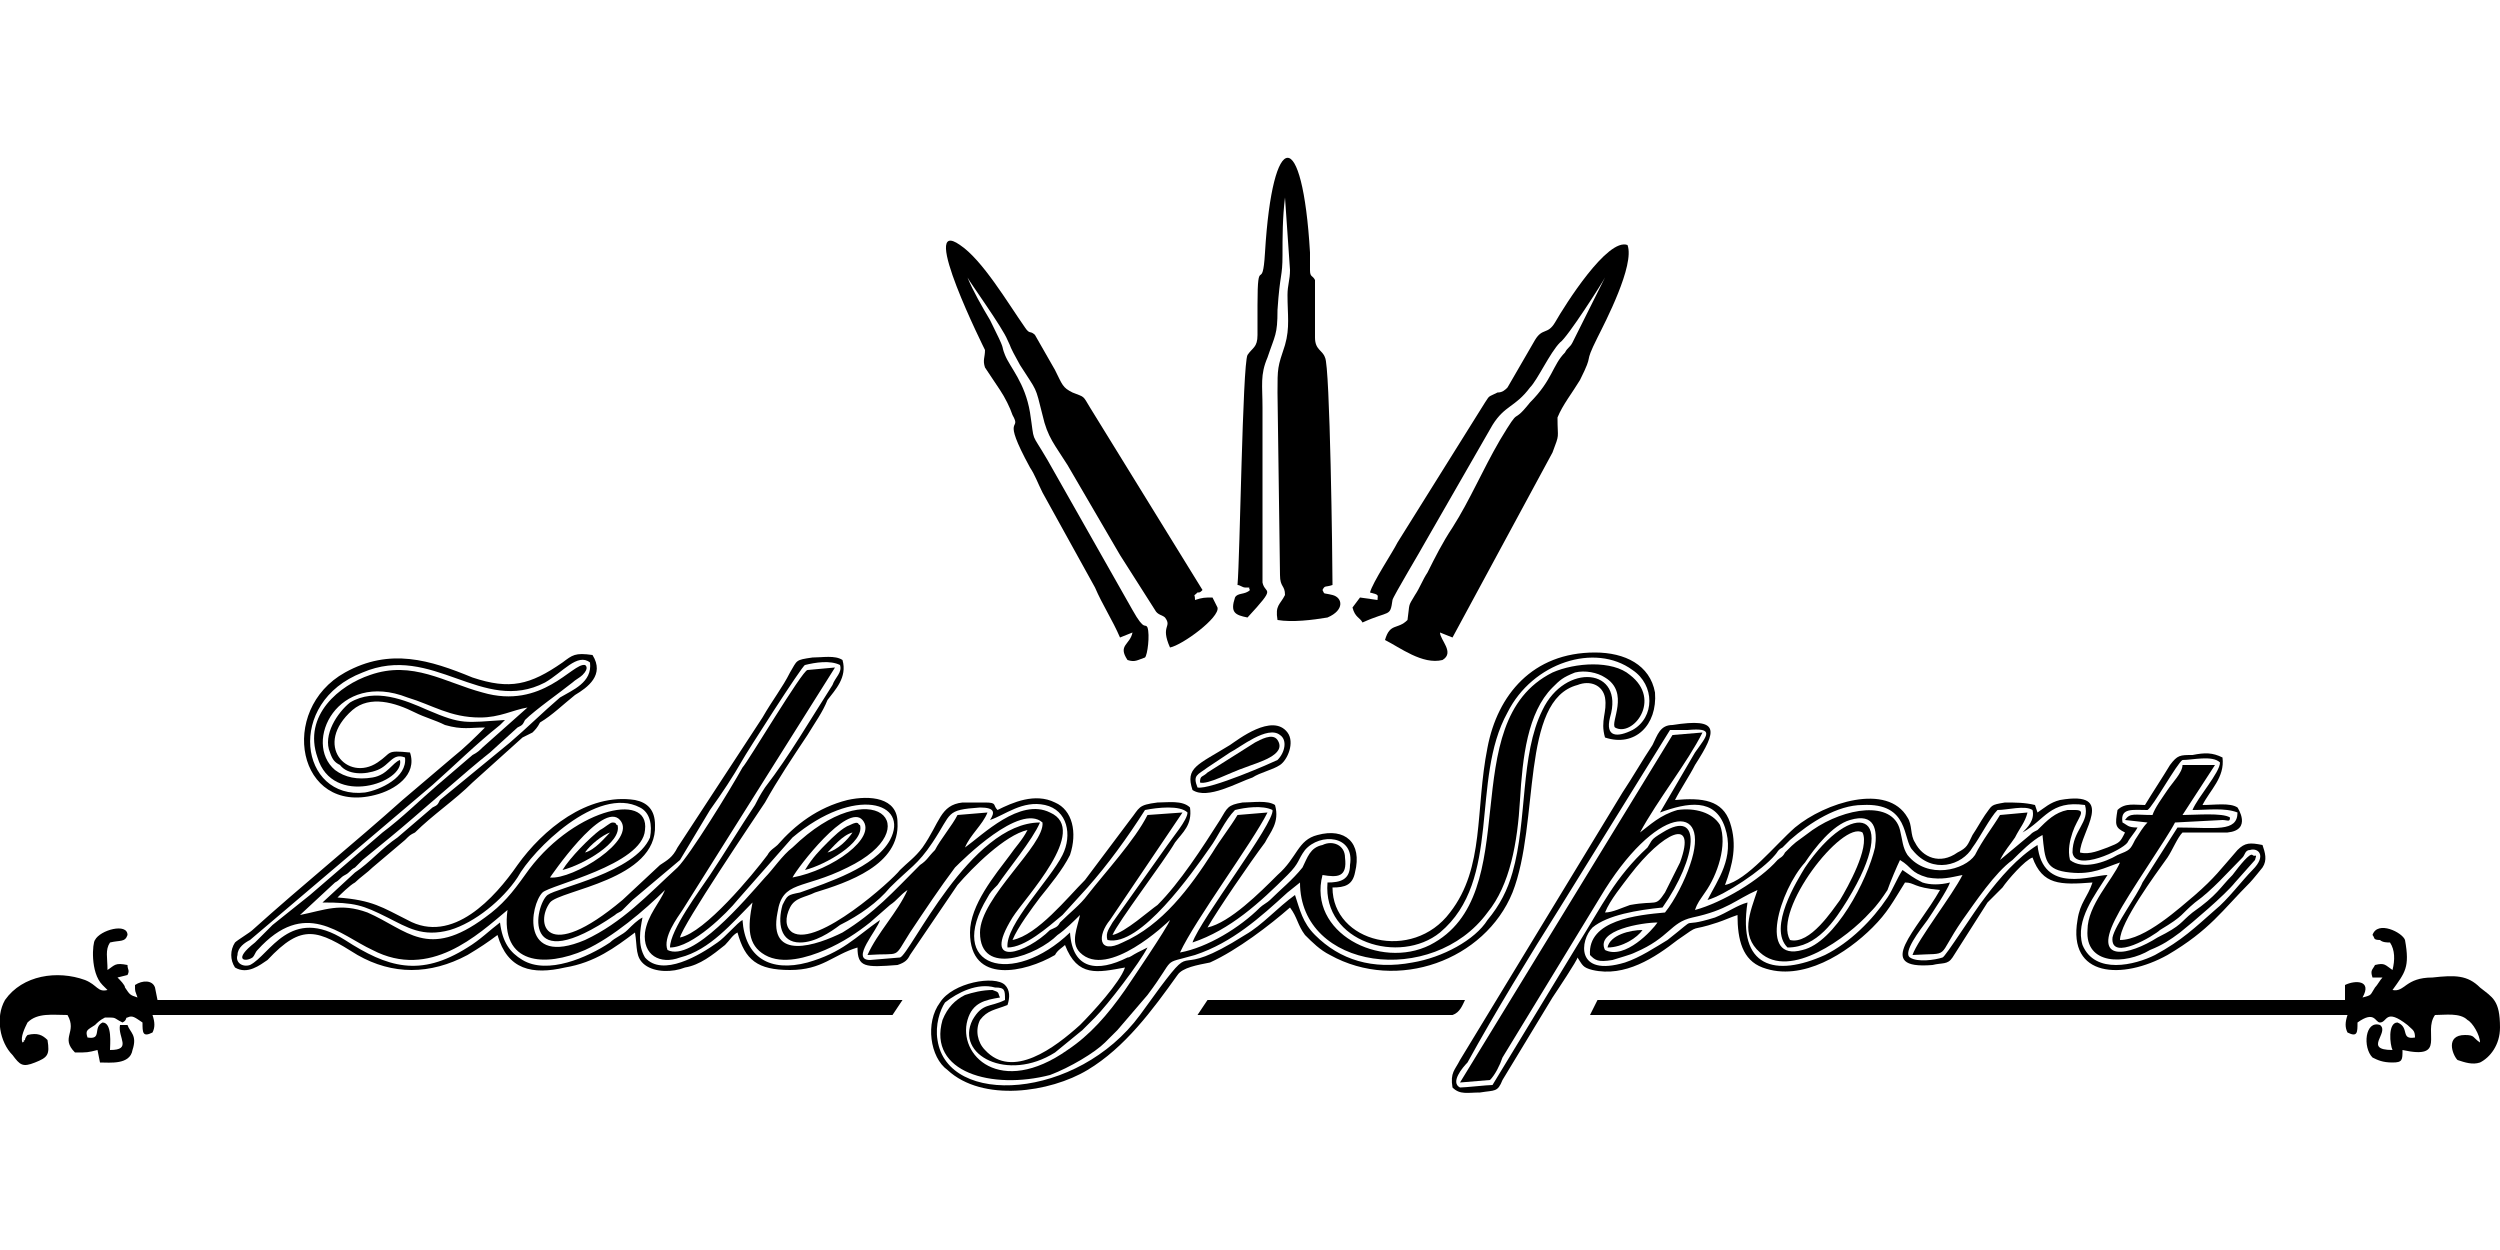 <?xml version="1.0" encoding="UTF-8"?>
<!DOCTYPE svg PUBLIC "-//W3C//DTD SVG 1.1//EN" "http://www.w3.org/Graphics/SVG/1.1/DTD/svg11.dtd">
<!-- Creator: CorelDRAW X8 -->
<svg xmlns="http://www.w3.org/2000/svg" xml:space="preserve" width="1000px" height="500px" version="1.1" style="shape-rendering:geometricPrecision; text-rendering:geometricPrecision; image-rendering:optimizeQuality; fill-rule:evenodd; clip-rule:evenodd"
viewBox="0 0 1000 500"
 xmlns:xlink="http://www.w3.org/1999/xlink">
 <defs>
  <style type="text/css">
   <![CDATA[
    .fil0 {fill:black}
   ]]>
  </style>
 </defs>
 <g id="Vrstva_x0020_1">
  <g id="_4524516784">
   <path class="fil0" d="M317 351c2,-4 22,-30 28,-23 6,7 -12,20 -28,23zm-97 0c0,0 21,-31 28,-23 7,8 -19,24 -28,23zm47 29c-2,-5 4,-13 6,-16l61 -97 -11 1c-2,0 -24,37 -26,39 -5,9 -21,35 -26,40 -12,11 -22,22 -37,29 -26,11 -22,-14 -17,-19 3,-3 40,-11 41,-25 2,-16 -30,-8 -48,18 -5,7 -9,12 -16,17 -23,17 -31,5 -47,-2 -11,-4 -17,-1 -27,1l14 -13c2,-1 2,-2 4,-3 2,-1 2,-2 4,-3 1,-1 2,-2 3,-3l11 -9c11,-9 31,-27 40,-34l11 -10c2,-1 2,-1 3,-3 4,-4 14,-11 19,-15 1,-1 3,-2 4,-3 3,-3 1,-4 1,-4 -5,-1 -17,18 -41,11 -15,-4 -28,-13 -45,-7 -12,4 -27,16 -21,33 6,20 35,10 33,1 -3,1 -5,6 -11,7 -6,1 -11,0 -15,-3 -13,-11 1,-40 29,-29 10,3 17,8 29,8 8,0 13,-3 19,-4l-18 16c-1,1 -2,2 -4,3l-14 12c-7,6 -14,13 -22,19l-29 25c-5,4 -10,8 -15,12l-7 7c-9,7 -4,8 -1,6 1,-1 1,-2 2,-3 19,-21 33,-6 46,0 23,12 42,-6 54,-16 -3,22 15,23 31,16 11,-5 24,-16 32,-24 -2,5 -7,10 -8,17 -1,9 6,13 14,10 12,-3 21,-14 29,-22 -2,10 -2,17 5,21 7,4 17,1 24,-2 7,-3 13,-7 18,-11l8 -7c3,-2 4,-4 7,-6 -4,9 -12,17 -16,26 14,-1 10,2 17,-9 6,-9 12,-18 18,-26 3,-3 26,-26 35,-18 1,9 -25,30 -25,44 0,18 23,9 31,1 3,-2 7,-6 9,-8 -1,5 -4,11 0,15 11,11 35,-12 36,-13 -1,3 -16,25 -18,28 -7,10 -14,18 -23,24 -27,19 -44,2 -40,-12 2,-7 7,-8 13,-9 -1,-2 0,-2 -3,-3 -4,0 -8,1 -11,2 -4,2 -7,5 -9,10 -6,21 20,28 43,22 8,-3 18,-9 22,-13 2,-2 3,-3 5,-5l12 -14c12,-16 5,-12 19,-16 15,-5 26,-15 37,-25l5 -4c0,35 53,42 75,12 9,-11 12,-28 13,-45 1,-17 3,-35 13,-45 3,-3 4,-4 9,-6 4,-1 9,0 12,2 10,6 2,18 4,20 7,4 19,-11 6,-21 -7,-6 -22,-5 -31,-1 -40,20 -10,89 -49,109 -20,10 -49,-5 -43,-28 6,1 10,1 9,-7 0,-5 -5,-7 -9,-5 -5,1 -6,5 -8,9 -4,5 -9,9 -13,13 -1,1 -3,2 -4,3 -8,8 -21,16 -32,18 6,-13 29,-44 35,-56l-12 1c-3,5 -7,10 -10,15 -9,14 -20,29 -36,36 -10,5 -10,-3 -5,-9l29 -43 -14 1c-5,10 -17,23 -24,32 -3,4 -7,7 -11,11 -1,2 -2,2 -4,3 -9,9 -28,16 -15,-5 5,-8 31,-35 15,-42 -12,-6 -27,9 -34,14 2,-5 7,-9 9,-14l-12 1c-2,4 -7,10 -9,14 -3,3 -3,4 -6,6 -11,11 -18,19 -31,27 -10,5 -30,12 -26,-8 2,-13 10,-9 28,-18 33,-16 10,-39 -22,-8 -4,3 -8,9 -11,12 -8,9 -29,34 -39,29z"/>
   <path class="fil0" d="M162 303c1,8 -10,13 -16,14 -26,3 -32,-36 -1,-48 28,-12 48,17 73,4 7,-4 13,-12 18,-8 1,8 -7,11 -12,14 -7,6 -13,12 -20,18l-28 23c-1,2 -1,2 -3,3l-14 12c-6,4 -11,10 -17,14l-13 12c13,0 16,1 26,6 8,4 14,8 25,5 10,-3 21,-12 27,-21 6,-11 32,-37 49,-28 4,2 5,7 4,12 -6,14 -37,20 -41,23 -5,4 -11,34 27,8 1,-1 2,-1 3,-2 1,-1 1,-1 2,-2 1,-1 1,-1 2,-2l19 -16 12 -20c5,-7 9,-13 13,-20 1,-2 24,-38 25,-38 4,-1 10,-2 14,0 1,3 -2,5 -3,8 -9,14 -17,28 -27,41 -2,3 -3,5 -4,7 -6,9 -12,19 -18,28 -4,6 -16,22 -16,29 9,0 23,-14 27,-19l22 -25c25,-21 47,-14 39,1 -6,11 -25,17 -36,21 -5,1 -5,1 -7,5 -2,7 -1,15 7,15 6,0 12,-4 16,-7 8,-4 15,-9 20,-15 8,-8 11,-9 17,-18 8,-12 5,-13 19,-14 6,0 6,2 4,5 6,-2 13,-8 22,-6 9,2 11,12 7,20 -5,10 -23,28 -22,37 7,0 16,-8 22,-13l10 -11c8,-9 16,-20 23,-31 5,-1 14,-2 17,1 0,3 -6,10 -8,13l-22 31c-1,2 -3,4 -2,7 13,3 34,-27 41,-37 3,-4 6,-11 10,-15 4,-1 11,-2 15,0 1,5 -29,44 -32,53 15,-5 27,-16 38,-27 5,-5 4,-6 7,-10 6,-7 20,-6 18,6 0,6 -4,7 -9,7 -2,24 29,33 45,20 25,-21 12,-61 27,-88 10,-20 35,-28 50,-17 9,6 9,19 0,24 -6,3 -11,3 -9,-5 6,-20 -18,-22 -27,-3 -9,18 -6,44 -12,65 -2,7 -5,13 -10,19 -5,8 -18,15 -30,17 -16,3 -29,-1 -39,-11 -5,-5 -6,-10 -8,-16 -7,5 -13,12 -20,16 -30,19 -19,1 -34,21l-8 11c-25,34 -77,37 -81,10 -1,-6 1,-12 3,-15 5,-4 13,-8 20,-6 4,0 4,1 4,5 -6,3 -9,1 -13,8 -7,14 14,25 33,13l11 -9c2,-2 3,-3 5,-5 5,-5 18,-22 21,-28l-4 2c-2,1 -3,2 -4,2 -12,6 -22,5 -23,-10 -23,22 -50,14 -33,-14 1,-2 2,-3 4,-5 4,-6 14,-18 17,-25 -28,0 -52,53 -56,54l-12 1c-8,0 3,-12 4,-16 -10,7 -15,13 -29,17 -15,4 -25,-2 -26,-17 -2,1 -7,7 -10,9 -7,5 -22,14 -29,6 -3,-5 -2,-11 -1,-16 -2,1 -4,3 -6,5 -2,2 -5,3 -7,5 -9,6 -25,13 -35,7 -5,-3 -8,-7 -9,-15 -4,3 -8,7 -13,10 -19,12 -32,8 -49,-3 -22,-14 -30,6 -38,10 -3,1 -6,-1 -5,-4 0,-3 3,-5 5,-6l73 -62c9,-8 17,-16 27,-24 1,-1 1,-1 2,-2 -16,1 -17,2 -31,-4 -9,-4 -21,-9 -31,-3 -5,4 -11,13 -8,20 1,3 2,4 4,5 3,4 10,4 15,2 5,-2 6,-7 11,-5zm371 52c5,0 8,-1 9,-6 3,-12 -4,-18 -15,-15 -8,2 -8,9 -16,16 -7,7 -19,19 -28,21 4,-7 17,-26 23,-34 2,-4 6,-8 4,-15 -3,-2 -9,-1 -13,-1 -6,1 -6,2 -9,7 -7,11 -16,25 -25,34 -3,2 -13,11 -18,12 2,-5 21,-30 25,-37 3,-4 7,-7 6,-14 -3,-3 -9,-2 -13,-2 -8,1 -7,2 -11,7l-18 24c-7,7 -19,22 -29,24 2,-5 8,-13 11,-17 4,-5 9,-11 12,-17 3,-9 1,-18 -6,-21 -8,-4 -17,0 -23,3 -2,-2 0,-3 -5,-3 -3,0 -6,0 -9,0 -9,1 -9,8 -16,18 -3,4 -6,6 -9,9 -3,4 -33,31 -43,25 -3,-2 -3,-6 -1,-10 2,-4 6,-4 10,-6 13,-4 34,-11 33,-28 0,-10 -11,-11 -20,-9 -12,3 -21,10 -28,18 -1,1 -3,2 -4,4 -6,8 -25,31 -35,33 1,-5 30,-48 34,-54 5,-9 11,-18 17,-27 3,-5 6,-9 8,-14 3,-4 8,-9 6,-16 -3,-2 -8,-1 -12,-1 -7,1 -6,1 -9,6 -3,6 -7,11 -11,18l-34 52c-2,4 -4,5 -7,7l-15 14c-31,26 -35,9 -29,1 4,-5 43,-9 42,-31 0,-6 -3,-9 -8,-10 -19,-3 -37,12 -47,26 -9,13 -26,32 -44,22 -10,-5 -14,-8 -28,-9 1,-1 5,-5 7,-6 2,-2 5,-4 7,-6l13 -11c2,-2 2,-2 4,-3 7,-7 16,-13 23,-20l20 -18c2,-1 2,-1 4,-2 1,-1 2,-2 3,-4 5,-3 9,-7 14,-11 5,-3 12,-8 7,-16 -7,-1 -8,0 -12,3 -13,9 -21,11 -36,6 -17,-7 -33,-12 -51,-2 -27,15 -19,57 12,49 8,-2 17,-8 14,-17 -10,-1 -7,0 -13,4 -12,8 -26,-7 -10,-21 7,-6 17,-3 25,1 4,2 8,3 12,5 7,2 10,1 16,1 -4,4 -8,8 -13,12l-20 17c-19,17 -40,34 -60,52 -1,1 -6,4 -7,5 -2,3 -2,7 0,10 5,3 10,-1 13,-3 14,-15 20,-12 36,-2 14,8 29,8 44,0 5,-3 8,-5 12,-8 4,14 14,16 27,13 12,-2 20,-8 28,-14 1,6 0,10 4,13 4,3 11,3 16,1 6,-1 11,-5 16,-9 2,-2 3,-4 5,-5 3,11 8,15 21,15 13,0 17,-6 27,-9 0,8 3,8 16,7 3,-1 4,-2 5,-4l19 -28c6,-7 19,-20 28,-22 -2,4 -5,7 -7,10 -6,8 -16,20 -16,31 0,21 22,16 34,9 1,-2 3,-3 4,-4 5,13 13,11 24,9 -2,6 -13,18 -18,23 -10,9 -27,22 -38,10 -3,-3 -4,-8 -2,-12 3,-4 6,-4 11,-6 1,-3 1,-6 -1,-8 -4,-4 -21,-1 -26,7 -6,8 -4,22 3,27 14,13 41,9 56,0 15,-9 26,-24 36,-38 2,-3 8,-4 13,-5 11,-5 24,-15 32,-22 3,4 3,7 6,11 3,3 6,6 10,8 27,15 62,2 73,-25 11,-28 3,-77 26,-83 5,-2 10,0 11,5 1,6 -2,9 0,16 12,4 21,-5 20,-18 -2,-11 -12,-16 -24,-16 -25,0 -39,17 -43,38 -5,25 -1,48 -15,66 -15,20 -47,12 -47,-10z"/>
   <path class="fil0" d="M642 380c-4,-8 15,-11 21,-11 -2,3 -13,15 -21,11zm108 -41c-3,13 -16,38 -29,41 -18,5 -9,-24 1,-35 4,-6 11,-15 18,-17 10,-3 11,4 10,11zm-81 -45l-85 139 12 -1c2,-2 4,-6 5,-9l39 -64c22,-37 45,-39 36,-13 -2,6 -6,14 -10,19 -11,1 -31,3 -30,17 2,2 3,3 9,2 3,-1 7,-2 9,-3 14,-6 14,-12 23,-14 14,-3 17,-7 26,-11 -3,9 -7,18 1,25 12,11 35,-6 44,-16 3,-3 5,-6 7,-9 1,-3 4,-10 5,-12 5,3 4,5 11,7 6,1 9,0 14,-1 -4,8 -18,26 -20,32 16,-1 9,2 20,-14 5,-7 13,-19 20,-24 3,-3 8,-8 12,-10 1,10 1,14 11,15 9,1 14,-2 20,-4 -3,7 -13,17 -13,27 -1,14 15,14 25,8 5,-2 8,-4 12,-7 5,-4 18,-15 22,-20l8 -9c1,-3 0,-1 -1,-2 -1,-1 -5,4 -8,8 -5,5 -6,8 -16,15 -5,4 -4,5 -14,10 -11,7 -27,11 -16,-9 4,-8 20,-31 23,-37l19 -1c2,0 3,1 3,-1 -3,-2 -14,-1 -19,-1l13 -20 -13 0c0,3 -4,7 -6,10 -2,3 -5,7 -6,10 -7,0 -9,-1 -11,2l9 1c-2,2 -3,4 -5,7 -2,4 -2,4 -7,6 -5,3 -14,6 -19,2 -1,-4 0,-8 1,-11 2,-6 6,-9 1,-9 0,0 -2,0 -3,0 -5,1 -8,4 -12,8 -2,1 -2,1 -3,2l-12 10c2,-4 4,-6 6,-9 2,-4 4,-6 5,-10l-11 1c-3,5 -7,10 -10,16 -4,6 -19,10 -27,0 -2,-3 -2,-6 -3,-10 -3,-12 -22,-9 -35,0 -8,6 -6,4 -11,9 -1,2 -2,2 -3,3 -7,8 -22,17 -33,20 1,-3 2,-4 4,-7 5,-7 9,-19 6,-27 -3,-5 -10,-7 -17,-6 -7,2 -11,6 -15,9 7,-13 19,-28 25,-40l-12 1z"/>
   <path class="fil0" d="M495 234c1,0 2,1 3,1 3,0 1,0 2,1 -2,2 -5,1 -6,3 -2,6 0,7 5,8 12,-13 7,-9 6,-14l0 -70c0,-9 -1,-13 2,-20 3,-9 4,-9 4,-19 1,-15 2,-13 2,-22 0,-7 0,-15 1,-23l2 29c0,4 -1,6 -1,10 0,8 1,13 -1,20 -3,9 -3,9 -3,19l1 73c0,5 2,4 2,8 -2,4 -4,4 -3,10 6,1 14,0 20,-1 7,-3 6,-8 2,-9 -4,-1 -3,0 -4,-2 1,-2 1,-1 4,-2 0,-10 -1,-88 -3,-91 -1,-3 -4,-3 -4,-8 0,-3 0,-8 0,-12 0,-2 0,-9 0,-11 -1,-2 -2,-1 -2,-4 0,-2 0,-5 0,-7 -3,-51 -15,-50 -18,0 -1,17 -3,0 -3,21 0,4 0,8 0,12 0,5 -2,5 -4,8 -2,4 -3,81 -4,92z"/>
   <path class="fil0" d="M548 237c4,1 3,1 3,3l-7 -1 -3 4c1,4 3,4 4,6 11,-5 11,-2 12,-9 0,-1 12,-21 13,-23l27 -47c5,-8 9,-7 15,-15 3,-3 8,-14 12,-18 3,-2 17,-24 18,-26l-13 26c-1,2 -2,2 -3,4 -5,5 -5,11 -14,20 -8,10 -3,0 -12,15 -7,12 -12,24 -19,35 -4,6 -7,12 -10,18 -2,3 -3,6 -5,9 -3,5 -2,3 -3,10 -4,4 -7,1 -9,8 6,3 15,10 23,8 5,-3 -1,-8 -1,-11l5 2 40 -74c3,-8 2,-5 2,-14 2,-5 6,-10 9,-15 6,-12 1,-5 7,-17 3,-6 15,-29 12,-37 -8,-3 -25,24 -29,31 -3,5 -5,2 -8,7l-11 19c-1,1 -2,2 -4,2 -4,2 -3,1 -5,4l-35 56c-2,4 -10,16 -11,20z"/>
   <path class="fil0" d="M448 255l5 -2c-1,5 -6,5 -2,11 3,1 4,0 7,-1 1,-1 2,-9 1,-12 -1,-2 -1,2 -6,-7l-34 -60c-7,-12 -5,-6 -7,-19 -2,-12 -8,-18 -10,-23 -2,-5 1,0 -6,-14 -3,-5 -7,-12 -9,-17 1,2 14,20 16,25 2,4 0,1 5,10 7,11 6,8 9,20 2,9 5,12 10,20 7,12 14,24 21,36l14 22c1,2 3,2 4,3 3,4 -2,3 2,12 5,-1 20,-12 19,-16l-2 -4c-3,0 -4,0 -7,1 0,-3 -1,-1 1,-3 1,0 1,0 2,-1l-45 -73c-3,-5 -2,-4 -7,-6 -4,-2 -4,-3 -7,-9l-8 -14c-2,-2 -2,0 -4,-3 -7,-10 -17,-27 -26,-33 -17,-12 10,42 10,42 0,3 -1,4 0,7 2,3 4,6 6,9 2,3 4,7 5,10 4,7 -5,-1 7,21 2,3 3,6 5,10l21 38c3,7 7,13 10,20z"/>
   <path class="fil0" d="M642 365c2,-5 7,-11 10,-15 13,-17 27,-24 20,-5l-6 12c-4,6 -3,3 -14,5 -3,1 -7,3 -10,3zm26 -73c2,0 5,0 7,0 11,-1 8,2 3,9l-14 24c11,-4 22,-6 26,6 4,12 -3,21 -7,29 7,-2 22,-12 27,-18 1,-1 1,-2 3,-3 1,-1 2,-2 3,-3 8,-7 19,-14 29,-14 19,-1 16,14 20,18 8,10 20,6 24,-1 3,-4 7,-12 10,-15 4,0 11,-2 14,0 1,4 -2,7 -4,9 9,-5 11,-13 25,-11 2,7 -5,10 -5,19 1,8 20,-1 22,-4 1,-2 3,-4 4,-6 -4,0 -4,-1 -6,-2 -1,-6 4,-5 10,-5 2,-1 12,-19 14,-20 4,0 12,-2 15,1 0,4 -9,14 -11,19 6,0 13,-1 18,1 0,8 -9,6 -24,6l-14 22c-2,5 -11,17 -12,22 -1,10 17,-1 19,-3 10,-6 8,-6 14,-11 7,-5 13,-12 19,-18 1,-1 1,-3 3,-3 3,-1 7,2 1,8 -4,4 -10,12 -15,16 -8,7 -13,12 -24,18 -8,4 -24,8 -29,-4 -3,-10 5,-20 10,-28 -6,0 -26,8 -28,-12 -8,5 -15,13 -21,21 -4,5 -16,24 -17,24 -3,1 -10,2 -13,0 -3,-2 4,-11 7,-15 2,-3 8,-12 9,-15 -4,1 -8,1 -11,0 -4,-2 -5,-3 -8,-5 -2,3 -4,8 -6,11 -6,9 -15,18 -25,23 -20,9 -35,5 -31,-21 -4,1 -8,4 -13,6 -16,5 -5,-2 -19,9 -5,3 -11,7 -17,9 -20,6 -18,-9 -13,-14 6,-5 18,-7 28,-8 14,-20 16,-40 0,-30 -5,3 -4,3 -6,6 -13,12 -18,23 -28,39l-34 56c-2,0 -11,1 -13,1 -4,-2 1,-8 3,-10 11,-20 25,-43 37,-62l44 -71zm-87 143c3,3 6,2 11,2 6,-1 7,0 9,-5l20 -33c2,-3 10,-15 10,-16 2,3 2,4 6,5 13,3 25,-5 34,-12 10,-7 4,-3 16,-7 3,-1 5,-2 8,-3 0,10 2,18 10,21 16,6 34,-6 44,-16 6,-6 8,-10 13,-18 4,0 3,2 14,3 -9,16 -27,32 -3,30 4,-1 6,0 8,-3 5,-8 9,-14 14,-22 2,-2 4,-4 6,-6 2,-3 9,-11 12,-12 4,11 11,11 24,10 -2,6 -5,8 -6,15 -4,23 18,24 36,14 17,-10 22,-18 33,-29 1,-1 5,-6 5,-6 2,-3 1,-6 0,-9 -5,-1 -7,-1 -10,2 -7,8 -9,11 -17,18 -6,5 -20,18 -30,18 0,-7 14,-26 19,-33 2,-3 4,-8 6,-10 6,0 12,0 18,0 10,-1 4,-10 4,-10 -3,-2 -9,-1 -14,-1 3,-6 9,-11 8,-19 -4,-2 -7,-2 -12,-1 -5,0 -6,0 -9,4 -3,5 -7,11 -10,16 -4,0 -8,-1 -11,2 -1,6 -1,7 3,9 -2,4 -2,4 -7,6 -3,1 -7,3 -11,2 0,-8 15,-25 -8,-21 -4,1 -6,3 -9,5l-1 -3c-4,-1 -8,-1 -12,-1 -6,1 -5,1 -8,5 -2,3 -3,5 -5,8 -2,4 -2,5 -6,7 -7,5 -14,2 -17,-4 -2,-3 -1,-7 -3,-10 -8,-14 -33,-6 -45,4 -8,7 -19,21 -28,23 3,-8 5,-16 2,-25 -3,-9 -11,-10 -22,-9 2,-4 6,-10 8,-14 9,-14 10,-19 -9,-16 -5,0 -6,4 -8,8 -4,6 -8,13 -12,19l-65 107c-2,4 -4,5 -3,11z"/>
   <path class="fil0" d="M44 377c4,-1 6,0 7,-3 0,-5 -11,-2 -13,2 -1,1 -2,13 3,18l2 2c-4,1 -4,-2 -9,-4 -11,-4 -25,-2 -32,8 -4,7 -2,17 3,22 3,4 4,5 9,3 5,-2 6,-3 5,-9 -2,-2 -4,-3 -8,-2 0,0 -1,1 -1,2 -2,1 1,0 -1,1 -1,-2 1,-6 2,-8 4,-4 10,-3 16,-3 4,7 -3,9 3,15 5,0 5,0 9,-1l1 5c4,0 12,1 13,-5 2,-6 -1,-7 -2,-10l-3 0c-1,5 5,10 -4,10 0,-2 1,-11 -3,-11 -4,2 0,7 -6,6 -1,-3 0,-3 3,-5 1,-1 2,-2 4,-3 5,0 3,0 7,2 2,-1 1,-2 2,-2 2,-1 3,0 6,2 0,4 0,6 4,4 1,-2 1,-4 0,-7l296 0 4 -6 -298 0 -1 -5c-1,-3 -5,-3 -8,-1 0,3 0,2 1,5 -3,-1 -3,-1 -5,-4 0,-1 -2,-3 -3,-4l4 -1c1,-2 0,-2 0,-4 -5,-1 -5,0 -8,2 0,-5 -1,-8 1,-11z"/>
   <path class="fil0" d="M957 396c5,-7 7,-9 5,-20 -1,-3 -11,-8 -13,-2 1,1 0,2 3,2 1,1 3,1 4,1 2,3 2,7 1,11 -3,-2 -3,-3 -7,-2 -1,2 -2,2 -1,5l4 0c-1,1 -2,3 -3,4 -2,3 -1,3 -5,4 4,-7 -3,-7 -7,-5l0 6 -299 0 -3 6 303 0c-1,3 -1,5 0,7 4,2 4,0 4,-4 7,-5 7,0 9,0 3,0 2,-6 11,1 2,2 3,2 3,5 -6,1 -2,-4 -7,-6 -4,0 -3,9 -2,11 -12,0 -1,-7 -5,-10 -6,-2 -7,9 -3,13 2,1 4,2 8,2 4,0 4,-1 4,-5 18,4 8,-7 13,-14 4,0 10,-1 13,2 2,1 5,6 5,9 -3,-2 -2,-3 -6,-3 -8,0 -5,8 -3,10 3,1 6,2 9,1 4,-2 8,-7 8,-14 0,-11 -3,-12 -8,-16 -5,-5 -10,-5 -19,-4 -11,0 -11,6 -16,5z"/>
   <path class="fil0" d="M479 406l102 0c3,-1 4,-4 5,-6l-103 0 -4 6z"/>
   <path class="fil0" d="M716 376c-7,-12 21,-48 29,-43 3,6 -6,22 -9,27 -3,4 -12,18 -20,16zm-1 3c12,0 19,-11 24,-19 22,-36 2,-41 -17,-13 -3,5 -15,24 -7,32z"/>
   <path class="fil0" d="M479 315c-2,-5 0,-5 4,-8 3,-2 6,-4 9,-6 4,-2 15,-11 20,-7 3,2 2,7 -1,10 -2,1 -27,12 -32,11zm-2 1c6,4 18,-3 24,-5 3,-2 8,-3 11,-5 3,-2 6,-9 3,-13 -6,-8 -20,3 -23,5 -13,8 -18,9 -15,18z"/>
   <path class="fil0" d="M480 313c3,1 12,-4 18,-6 5,-2 17,-5 13,-11 -2,-3 -7,0 -9,1l-19 12c-2,2 -3,1 -3,4z"/>
   <path class="fil0" d="M331 341c2,-2 6,-7 10,-8 -2,3 -6,7 -10,8zm-9 7c8,-2 24,-11 22,-18 -1,0 0,-2 -4,0 -3,1 -7,5 -9,7 -3,3 -6,6 -9,11z"/>
   <path class="fil0" d="M234 341c2,-3 7,-7 10,-8 -2,2 -6,7 -10,8zm-9 7c8,-2 24,-11 22,-18 -1,0 0,-1 -2,-1 -1,0 -3,2 -5,3 -4,3 -12,11 -15,16z"/>
   <path class="fil0" d="M643 379c6,0 12,-4 14,-7 -5,0 -13,2 -14,7z"/>
  </g>
 </g>
</svg>
